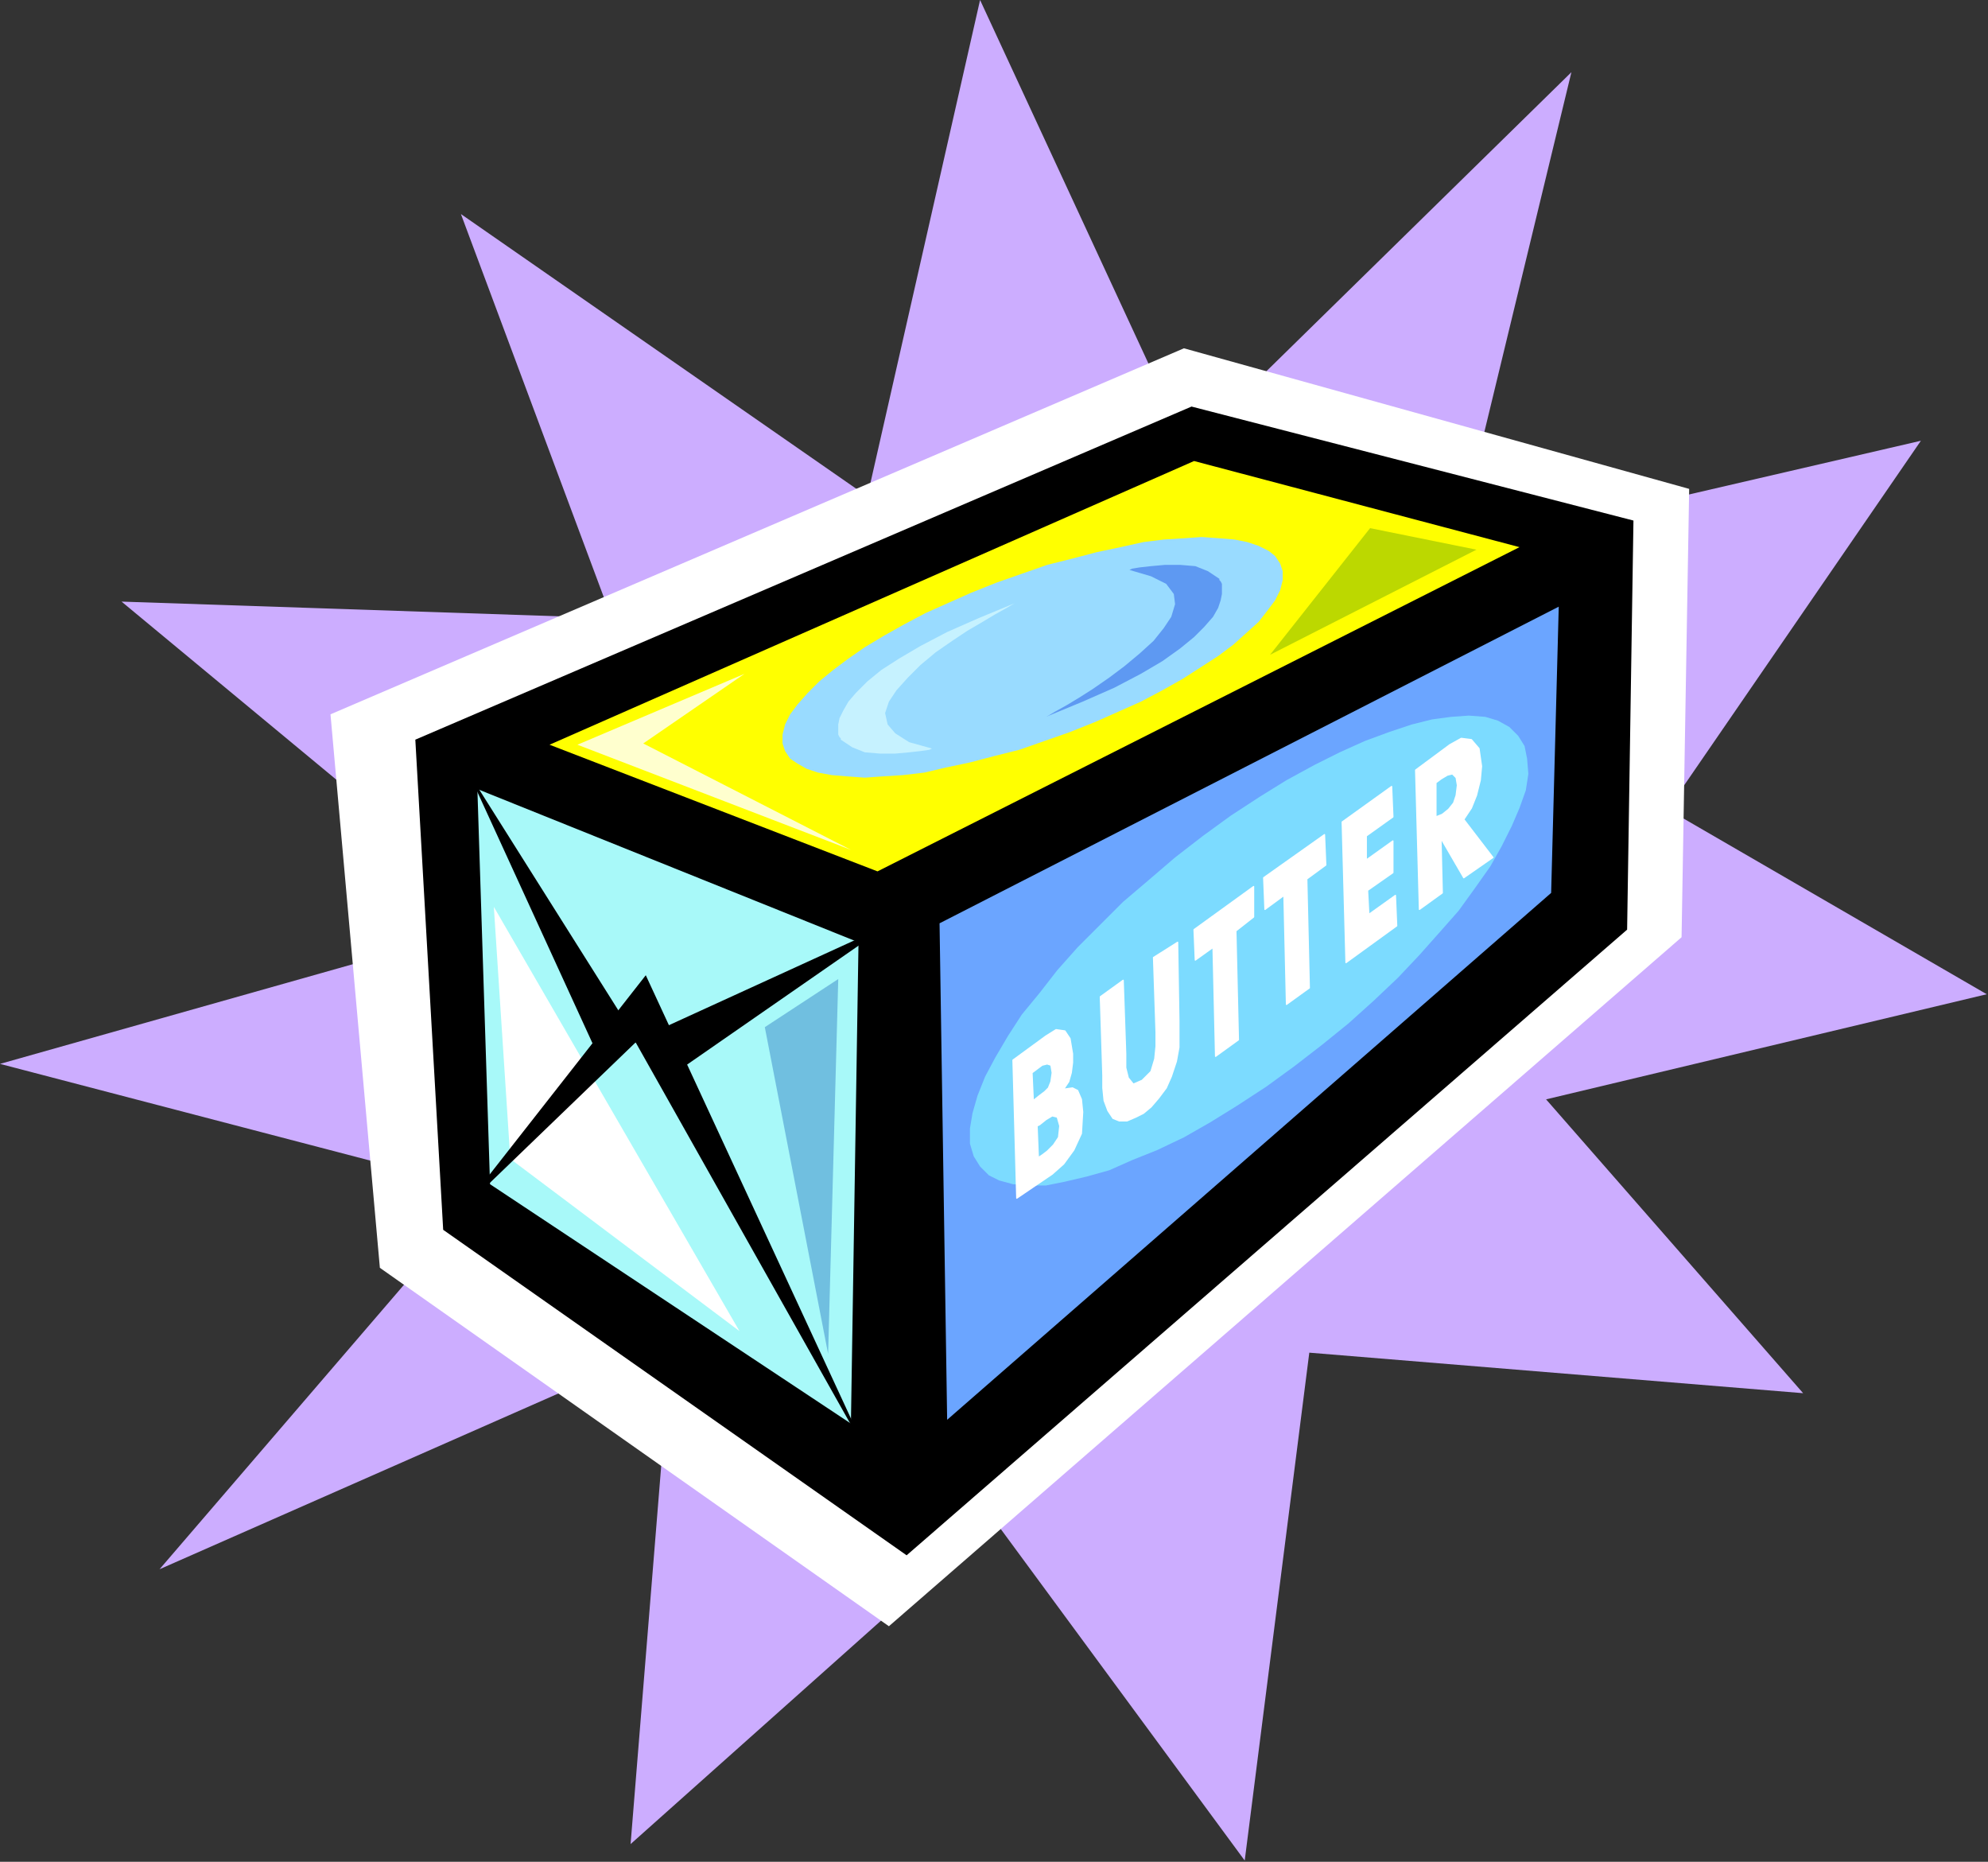 <?xml version="1.0" encoding="UTF-8" standalone="no"?>
<svg
   xmlns:dc="http://purl.org/dc/elements/1.1/"
   xmlns:cc="http://creativecommons.org/ns#"
   xmlns:rdf="http://www.w3.org/1999/02/22-rdf-syntax-ns#"
   xmlns:svg="http://www.w3.org/2000/svg"
   xmlns="http://www.w3.org/2000/svg"
   xmlns:sodipodi="http://sodipodi.sourceforge.net/DTD/sodipodi-0.dtd"
   xmlns:inkscape="http://www.inkscape.org/namespaces/inkscape"
   version="1.0"
   width="39.878mm"
   height="37.338mm"
   id="svg67"
   sodipodi:docname="CLP00214.WMF">
  <rect width="100%" height="100%" fill="#333333" stroke="none"/>
  <sodipodi:namedview
     pagecolor="#ffffff"
     bordercolor="#666666"
     borderopacity="1"
     objecttolerance="10"
     gridtolerance="10"
     guidetolerance="10"
     inkscape:pageopacity="0"
     inkscape:pageshadow="2"
     inkscape:window-width="640"
     inkscape:window-height="480"
     id="namedview69" />
  <defs
     id="defs3">
    <pattern
       id="WMFhbasepattern"
       patternUnits="userSpaceOnUse"
       width="6"
       height="6"
       x="0"
       y="0" />
  </defs>
  <path
     style="fill:#ccadff;fill-rule:evenodd;fill-opacity:1;stroke:none;"
     d="  M 65.76,37.632   L 74.304,0   L 90.048,33.984   L 119.136,5.472   L 110.4,41.568   L 145.632,33.408   L 126.432,61.344   L 150.624,75.36   L 117.216,83.328   L 136.704,105.6   L 99.264,102.528   L 94.368,141.024   L 75.36,115.2   L 47.808,139.776   L 50.88,101.856   L 12.096,118.944   L 36.768,90.24   L 0,80.64   L 38.4,69.792   L 9.216,45.6   L 46.368,46.848   L 34.944,16.224   L 65.76,37.632  z "
     id="path5" />
  <path
     style="fill:#ffffff;fill-rule:evenodd;fill-opacity:1;stroke:none;"
     d="  M 25.056,54.144   L 28.8,96.096   L 67.392,123.264   L 127.488,71.04   L 128.064,37.056   L 89.76,26.4   L 25.056,54.144  z "
     id="path7" />
  <path
     style="fill:#000000;fill-rule:evenodd;fill-opacity:1;stroke:none;"
     d="  M 31.488,56.064   L 33.6,93.216   L 68.736,117.888   L 123.36,70.464   L 123.84,39.456   L 90.336,30.816   L 31.488,56.064  z "
     id="path9" />
  <path
     style="fill:#a8f9f9;fill-rule:evenodd;fill-opacity:1;stroke:none;"
     d="  M 36.192,59.808   L 37.152,89.76   L 64.512,107.904   L 65.088,71.424   L 36.192,59.808  z "
     id="path11" />
  <path
     style="fill:#000000;fill-rule:evenodd;fill-opacity:1;stroke:none;"
     d="  M 50.784,81.6   L 67.392,70.08   L 48.288,78.816   L 35.52,58.56   L 45.504,80.352   L 48.192,79.008   L 50.784,81.6  z "
     id="path13" />
  <path
     style="fill:#ffff00;fill-rule:evenodd;fill-opacity:1;stroke:none;"
     d="  M 41.664,56.448   L 66.528,66.048   L 115.2,41.472   L 90.528,34.944   L 41.664,56.448  z "
     id="path15" />
  <path
     style="fill:#6ba5ff;fill-rule:evenodd;fill-opacity:1;stroke:none;"
     d="  M 71.232,69.984   L 71.808,107.616   L 117.6,67.68   L 118.176,45.984   L 71.232,69.984  z "
     id="path17" />
  <path
     style="fill:#7cdbff;fill-rule:evenodd;fill-opacity:1;stroke:none;"
     d="  M 98.112,80.832   L 100.224,79.2   L 102.24,77.568   L 104.16,75.84   L 105.984,74.112   L 107.616,72.384   L 109.152,70.656   L 110.592,69.024   L 111.84,67.296   L 112.992,65.664   L 113.856,64.128   L 114.624,62.592   L 115.2,61.248   L 115.68,59.904   L 115.872,58.656   L 115.776,57.504   L 115.584,56.544   L 115.104,55.776   L 114.432,55.104   L 113.568,54.624   L 112.608,54.336   L 111.36,54.24   L 110.016,54.336   L 108.576,54.528   L 107.04,54.912   L 105.312,55.488   L 103.488,56.16   L 101.568,57.024   L 99.648,57.984   L 97.536,59.136   L 95.52,60.384   L 93.312,61.824   L 91.2,63.36   L 89.088,64.992   L 87.072,66.72   L 85.152,68.352   L 83.424,70.08   L 81.696,71.808   L 80.16,73.536   L 78.816,75.264   L 77.472,76.896   L 76.416,78.528   L 75.456,80.16   L 74.688,81.6   L 74.112,83.04   L 73.728,84.384   L 73.536,85.536   L 73.536,86.688   L 73.824,87.648   L 74.304,88.416   L 74.976,89.088   L 75.744,89.472   L 76.8,89.76   L 77.952,89.856   L 79.296,89.856   L 80.736,89.568   L 82.368,89.184   L 84.096,88.704   L 85.824,87.936   L 87.744,87.168   L 89.76,86.208   L 91.776,85.056   L 93.792,83.808   L 96,82.368   L 98.112,80.832  z "
     id="path19" />
  <path
     style="fill:#ffffff;fill-rule:evenodd;fill-opacity:1;stroke:none;"
     d="  M 37.44,68.736   L 38.688,87.84   L 56.064,100.896   L 37.44,68.736  z "
     id="path21" />
  <path
     style="fill:#70bfe0;fill-rule:evenodd;fill-opacity:1;stroke:none;"
     d="  M 63.552,74.208   L 57.984,77.856   L 62.784,102.624   L 63.552,74.208  z "
     id="path23" />
  <path
     style="fill:#000000;fill-rule:evenodd;fill-opacity:1;stroke:none;"
     d="  M 35.04,91.68   L 48.96,73.92   L 65.76,110.208   L 48.192,79.008   L 35.04,91.68  z "
     id="path25" />
  <path
     style="fill:#99dbff;fill-rule:evenodd;fill-opacity:1;stroke:none;"
     d="  M 79.2,56.16   L 81.12,55.488   L 83.04,54.72   L 84.768,53.952   L 86.496,53.184   L 88.128,52.32   L 89.664,51.456   L 91.008,50.592   L 92.352,49.728   L 93.504,48.864   L 94.464,48   L 95.424,47.136   L 96.096,46.272   L 96.672,45.504   L 97.056,44.736   L 97.248,43.968   L 97.248,43.296   L 97.056,42.72   L 96.672,42.144   L 96.192,41.76   L 95.424,41.376   L 94.56,41.088   L 93.6,40.896   L 92.448,40.8   L 91.104,40.704   L 89.76,40.8   L 88.224,40.896   L 86.688,41.088   L 84.96,41.472   L 83.136,41.856   L 81.312,42.336   L 79.392,42.816   L 77.472,43.488   L 75.552,44.16   L 73.632,44.928   L 71.904,45.696   L 70.176,46.464   L 68.544,47.328   L 67.008,48.192   L 65.568,49.056   L 64.32,49.92   L 63.168,50.784   L 62.112,51.648   L 61.248,52.512   L 60.48,53.376   L 59.904,54.144   L 59.52,54.912   L 59.328,55.68   L 59.328,56.352   L 59.52,56.928   L 59.904,57.504   L 60.48,57.888   L 61.152,58.272   L 62.016,58.56   L 63.072,58.752   L 64.224,58.848   L 65.568,58.944   L 66.912,58.848   L 68.448,58.752   L 70.08,58.56   L 71.712,58.176   L 73.536,57.792   L 75.36,57.312   L 77.28,56.832   L 79.2,56.16  z "
     id="path27" />
  <path
     style="fill:#ffffce;fill-rule:evenodd;fill-opacity:1;stroke:none;"
     d="  M 56.448,51.072   L 43.776,56.448   L 64.512,64.416   L 48.768,56.352   L 56.448,51.072  z "
     id="path29" />
  <path
     style="fill:#5e99f2;fill-rule:evenodd;fill-opacity:1;stroke:none;"
     d="  M 85.632,43.2   L 85.824,43.104   L 86.4,43.008   L 87.264,42.912   L 88.32,42.816   L 89.472,42.816   L 90.624,42.912   L 91.584,43.296   L 92.448,43.872   L 92.448,43.968   L 92.544,44.064   L 92.64,44.256   L 92.64,44.64   L 92.64,45.024   L 92.544,45.504   L 92.352,46.08   L 91.968,46.752   L 91.296,47.52   L 90.528,48.288   L 89.472,49.152   L 88.128,50.112   L 86.496,51.072   L 84.48,52.128   L 82.08,53.184   L 79.296,54.336   L 79.488,54.24   L 79.968,53.952   L 80.832,53.472   L 81.792,52.896   L 82.848,52.224   L 84.096,51.36   L 85.248,50.496   L 86.4,49.536   L 87.456,48.576   L 88.224,47.616   L 88.8,46.752   L 89.088,45.792   L 88.992,45.024   L 88.416,44.256   L 87.264,43.68   L 85.632,43.2  z "
     id="path31" />
  <path
     style="fill:#c6f2ff;fill-rule:evenodd;fill-opacity:1;stroke:none;"
     d="  M 70.656,56.736   L 70.464,56.832   L 69.792,56.928   L 68.928,57.024   L 67.872,57.12   L 66.72,57.12   L 65.568,57.024   L 64.608,56.64   L 63.744,56.064   L 63.744,55.968   L 63.648,55.872   L 63.552,55.68   L 63.552,55.296   L 63.552,54.912   L 63.648,54.432   L 63.936,53.856   L 64.32,53.184   L 64.896,52.512   L 65.76,51.648   L 66.816,50.784   L 68.16,49.92   L 69.792,48.96   L 71.808,47.904   L 74.208,46.848   L 76.992,45.696   L 76.8,45.792   L 76.32,46.08   L 75.456,46.56   L 74.496,47.136   L 73.344,47.808   L 72.192,48.576   L 70.944,49.44   L 69.792,50.4   L 68.832,51.36   L 67.968,52.32   L 67.392,53.184   L 67.104,54.048   L 67.296,54.912   L 67.872,55.584   L 68.928,56.256   L 70.656,56.736  z "
     id="path33" />
  <path
     style="fill:#bcd800;fill-rule:evenodd;fill-opacity:1;stroke:none;"
     d="  M 103.872,40.032   L 111.936,41.664   L 96.288,49.632   L 103.872,40.032  z "
     id="path35" />
  <path
     style="fill:#ffffff;fill-rule:evenodd;fill-opacity:1;stroke:none;"
     d="  M 77.088,90.816   L 76.8,80.352   L 79.296,78.528   L 80.064,78.048   L 80.736,78.144   L 81.12,78.72   L 81.312,79.872   L 81.312,80.544   L 81.216,81.312   L 81.024,81.984   L 80.64,82.56   L 80.64,82.56   L 81.312,82.464   L 81.696,82.656   L 81.984,83.328   L 82.08,84.288   L 81.984,85.92   L 81.408,87.168   L 80.64,88.224   L 79.776,88.992   L 77.088,90.816  z    M 78.72,87.744   L 79.008,87.552   L 79.392,87.264   L 79.872,86.784   L 80.256,86.208   L 80.352,85.344   L 80.16,84.672   L 79.776,84.576   L 79.296,84.864   L 78.816,85.248   L 78.624,85.344   L 78.72,87.744  z    M 78.336,83.424   L 78.816,83.04   L 79.2,82.752   L 79.488,82.464   L 79.68,81.984   L 79.776,81.312   L 79.68,80.736   L 79.392,80.64   L 79.008,80.736   L 78.624,81.024   L 78.24,81.312   L 78.336,83.424  z   "
     id="path37" />
  <path
     style="fill:none;stroke:#ffffff;stroke-width:0.096px;stroke-linecap:round;stroke-linejoin:round;stroke-miterlimit:4;stroke-dasharray:none;stroke-opacity:1;"
     d="  M 77.088,90.816   L 76.8,80.352   L 79.296,78.528   L 79.296,78.528   L 80.064,78.048   L 80.736,78.144   L 81.12,78.72   L 81.312,79.872   L 81.312,79.872   L 81.312,80.544   L 81.216,81.312   L 81.024,81.984   L 80.64,82.56   L 80.64,82.56   L 80.64,82.56   L 81.312,82.464   L 81.696,82.656   L 81.984,83.328   L 82.08,84.288   L 82.08,84.288   L 81.984,85.92   L 81.408,87.168   L 80.64,88.224   L 79.776,88.992   L 77.088,90.816  "
     id="path39" />
  <path
     style="fill:none;stroke:#ffffff;stroke-width:0.096px;stroke-linecap:round;stroke-linejoin:round;stroke-miterlimit:4;stroke-dasharray:none;stroke-opacity:1;"
     d="  M 78.72,87.744   L 79.008,87.552   L 79.008,87.552   L 79.392,87.264   L 79.872,86.784   L 80.256,86.208   L 80.352,85.344   L 80.352,85.344   L 80.16,84.672   L 79.776,84.576   L 79.296,84.864   L 78.816,85.248   L 78.624,85.344   L 78.72,87.744  "
     id="path41" />
  <path
     style="fill:none;stroke:#ffffff;stroke-width:0.096px;stroke-linecap:round;stroke-linejoin:round;stroke-miterlimit:4;stroke-dasharray:none;stroke-opacity:1;"
     d="  M 78.336,83.424   L 78.816,83.04   L 78.816,83.04   L 79.2,82.752   L 79.488,82.464   L 79.68,81.984   L 79.776,81.312   L 79.776,81.312   L 79.68,80.736   L 79.392,80.64   L 79.008,80.736   L 78.624,81.024   L 78.24,81.312   L 78.336,83.424  "
     id="path43" />
  <path
     style="fill:#ffffff;fill-rule:evenodd;fill-opacity:1;stroke:none;"
     d="  M 89.28,71.424   L 89.376,77.376   L 89.376,78.432   L 89.376,79.392   L 89.184,80.448   L 88.8,81.6   L 88.416,82.464   L 87.84,83.232   L 87.264,83.904   L 86.688,84.384   L 86.112,84.672   L 85.44,84.96   L 84.864,84.96   L 84.384,84.768   L 84,84.192   L 83.712,83.424   L 83.616,82.464   L 83.616,81.504   L 83.424,75.552   L 85.152,74.304   L 85.344,79.872   L 85.344,80.928   L 85.536,81.696   L 85.92,82.176   L 86.592,81.888   L 87.264,81.216   L 87.552,80.256   L 87.648,79.296   L 87.648,78.24   L 87.456,72.576   L 89.28,71.424  z "
     id="path45" />
  <path
     style="fill:none;stroke:#ffffff;stroke-width:0.096px;stroke-linecap:round;stroke-linejoin:round;stroke-miterlimit:4;stroke-dasharray:none;stroke-opacity:1;"
     d="  M 89.28,71.424   L 89.376,77.376   L 89.376,77.376   L 89.376,78.432   L 89.376,79.392   L 89.184,80.448   L 88.8,81.6   L 88.8,81.6   L 88.416,82.464   L 87.84,83.232   L 87.264,83.904   L 86.688,84.384   L 86.688,84.384   L 86.112,84.672   L 85.44,84.96   L 84.864,84.96   L 84.384,84.768   L 84.384,84.768   L 84,84.192   L 83.712,83.424   L 83.616,82.464   L 83.616,81.504   L 83.424,75.552   L 85.152,74.304   L 85.344,79.872   L 85.344,79.872   L 85.344,80.928   L 85.536,81.696   L 85.92,82.176   L 86.592,81.888   L 86.592,81.888   L 87.264,81.216   L 87.552,80.256   L 87.648,79.296   L 87.648,78.24   L 87.456,72.576   L 89.28,71.424  "
     id="path47" />
  <path
     style="fill:#ffffff;fill-rule:evenodd;fill-opacity:1;stroke:none;"
     d="  M 93.888,78.816   L 92.16,80.064   L 91.968,71.808   L 90.624,72.768   L 90.528,70.464   L 95.04,67.2   L 95.04,69.504   L 93.696,70.56   L 93.888,78.816  z "
     id="path49" />
  <path
     style="fill:none;stroke:#ffffff;stroke-width:0.096px;stroke-linecap:round;stroke-linejoin:round;stroke-miterlimit:4;stroke-dasharray:none;stroke-opacity:1;"
     d="  M 93.888,78.816   L 92.16,80.064   L 91.968,71.808   L 90.624,72.768   L 90.528,70.464   L 95.04,67.2   L 95.04,69.504   L 93.696,70.56   L 93.888,78.816  "
     id="path51" />
  <path
     style="fill:#ffffff;fill-rule:evenodd;fill-opacity:1;stroke:none;"
     d="  M 99.264,74.88   L 97.536,76.128   L 97.344,67.872   L 95.904,68.928   L 95.808,66.528   L 100.416,63.264   L 100.512,65.568   L 99.072,66.624   L 99.264,74.88  z "
     id="path53" />
  <path
     style="fill:none;stroke:#ffffff;stroke-width:0.096px;stroke-linecap:round;stroke-linejoin:round;stroke-miterlimit:4;stroke-dasharray:none;stroke-opacity:1;"
     d="  M 99.264,74.88   L 97.536,76.128   L 97.344,67.872   L 95.904,68.928   L 95.808,66.528   L 100.416,63.264   L 100.512,65.568   L 99.072,66.624   L 99.264,74.88  "
     id="path55" />
  <path
     style="fill:#ffffff;fill-rule:evenodd;fill-opacity:1;stroke:none;"
     d="  M 103.584,63.36   L 103.584,65.184   L 105.6,63.744   L 105.6,66.144   L 103.68,67.488   L 103.776,69.312   L 105.792,67.872   L 105.888,70.176   L 102.048,72.96   L 101.76,62.304   L 105.504,59.616   L 105.6,61.92   L 103.584,63.36  z "
     id="path57" />
  <path
     style="fill:none;stroke:#ffffff;stroke-width:0.096px;stroke-linecap:round;stroke-linejoin:round;stroke-miterlimit:4;stroke-dasharray:none;stroke-opacity:1;"
     d="  M 103.584,63.36   L 103.584,65.184   L 105.6,63.744   L 105.6,66.144   L 103.68,67.488   L 103.776,69.312   L 105.792,67.872   L 105.888,70.176   L 102.048,72.96   L 101.76,62.304   L 105.504,59.616   L 105.6,61.92   L 103.584,63.36  "
     id="path59" />
  <path
     style="fill:#ffffff;fill-rule:evenodd;fill-opacity:1;stroke:none;"
     d="  M 113.184,64.992   L 110.976,66.528   L 109.248,63.552   L 109.248,63.648   L 109.344,67.68   L 107.616,68.928   L 107.328,58.368   L 109.92,56.448   L 110.784,55.968   L 111.552,56.064   L 112.128,56.736   L 112.32,58.08   L 112.224,59.136   L 111.936,60.288   L 111.552,61.248   L 110.976,62.112   L 113.184,64.992  z    M 108.864,61.92   L 109.344,61.728   L 109.824,61.344   L 110.208,60.864   L 110.4,60.288   L 110.496,59.52   L 110.4,58.944   L 110.112,58.656   L 109.728,58.752   L 109.248,59.04   L 108.864,59.328   L 108.864,61.92  z   "
     id="path61" />
  <path
     style="fill:none;stroke:#ffffff;stroke-width:0.096px;stroke-linecap:round;stroke-linejoin:round;stroke-miterlimit:4;stroke-dasharray:none;stroke-opacity:1;"
     d="  M 113.184,64.992   L 110.976,66.528   L 109.248,63.552   L 109.248,63.648   L 109.344,67.68   L 107.616,68.928   L 107.328,58.368   L 109.92,56.448   L 109.92,56.448   L 110.784,55.968   L 111.552,56.064   L 112.128,56.736   L 112.32,58.08   L 112.32,58.08   L 112.224,59.136   L 111.936,60.288   L 111.552,61.248   L 110.976,62.112   L 113.184,64.992  "
     id="path63" />
  <path
     style="fill:none;stroke:#ffffff;stroke-width:0.096px;stroke-linecap:round;stroke-linejoin:round;stroke-miterlimit:4;stroke-dasharray:none;stroke-opacity:1;"
     d="  M 108.864,61.92   L 109.344,61.728   L 109.344,61.728   L 109.824,61.344   L 110.208,60.864   L 110.4,60.288   L 110.496,59.52   L 110.496,59.52   L 110.4,58.944   L 110.112,58.656   L 109.728,58.752   L 109.248,59.04   L 108.864,59.328   L 108.864,61.92  "
     id="path65" />
</svg>

